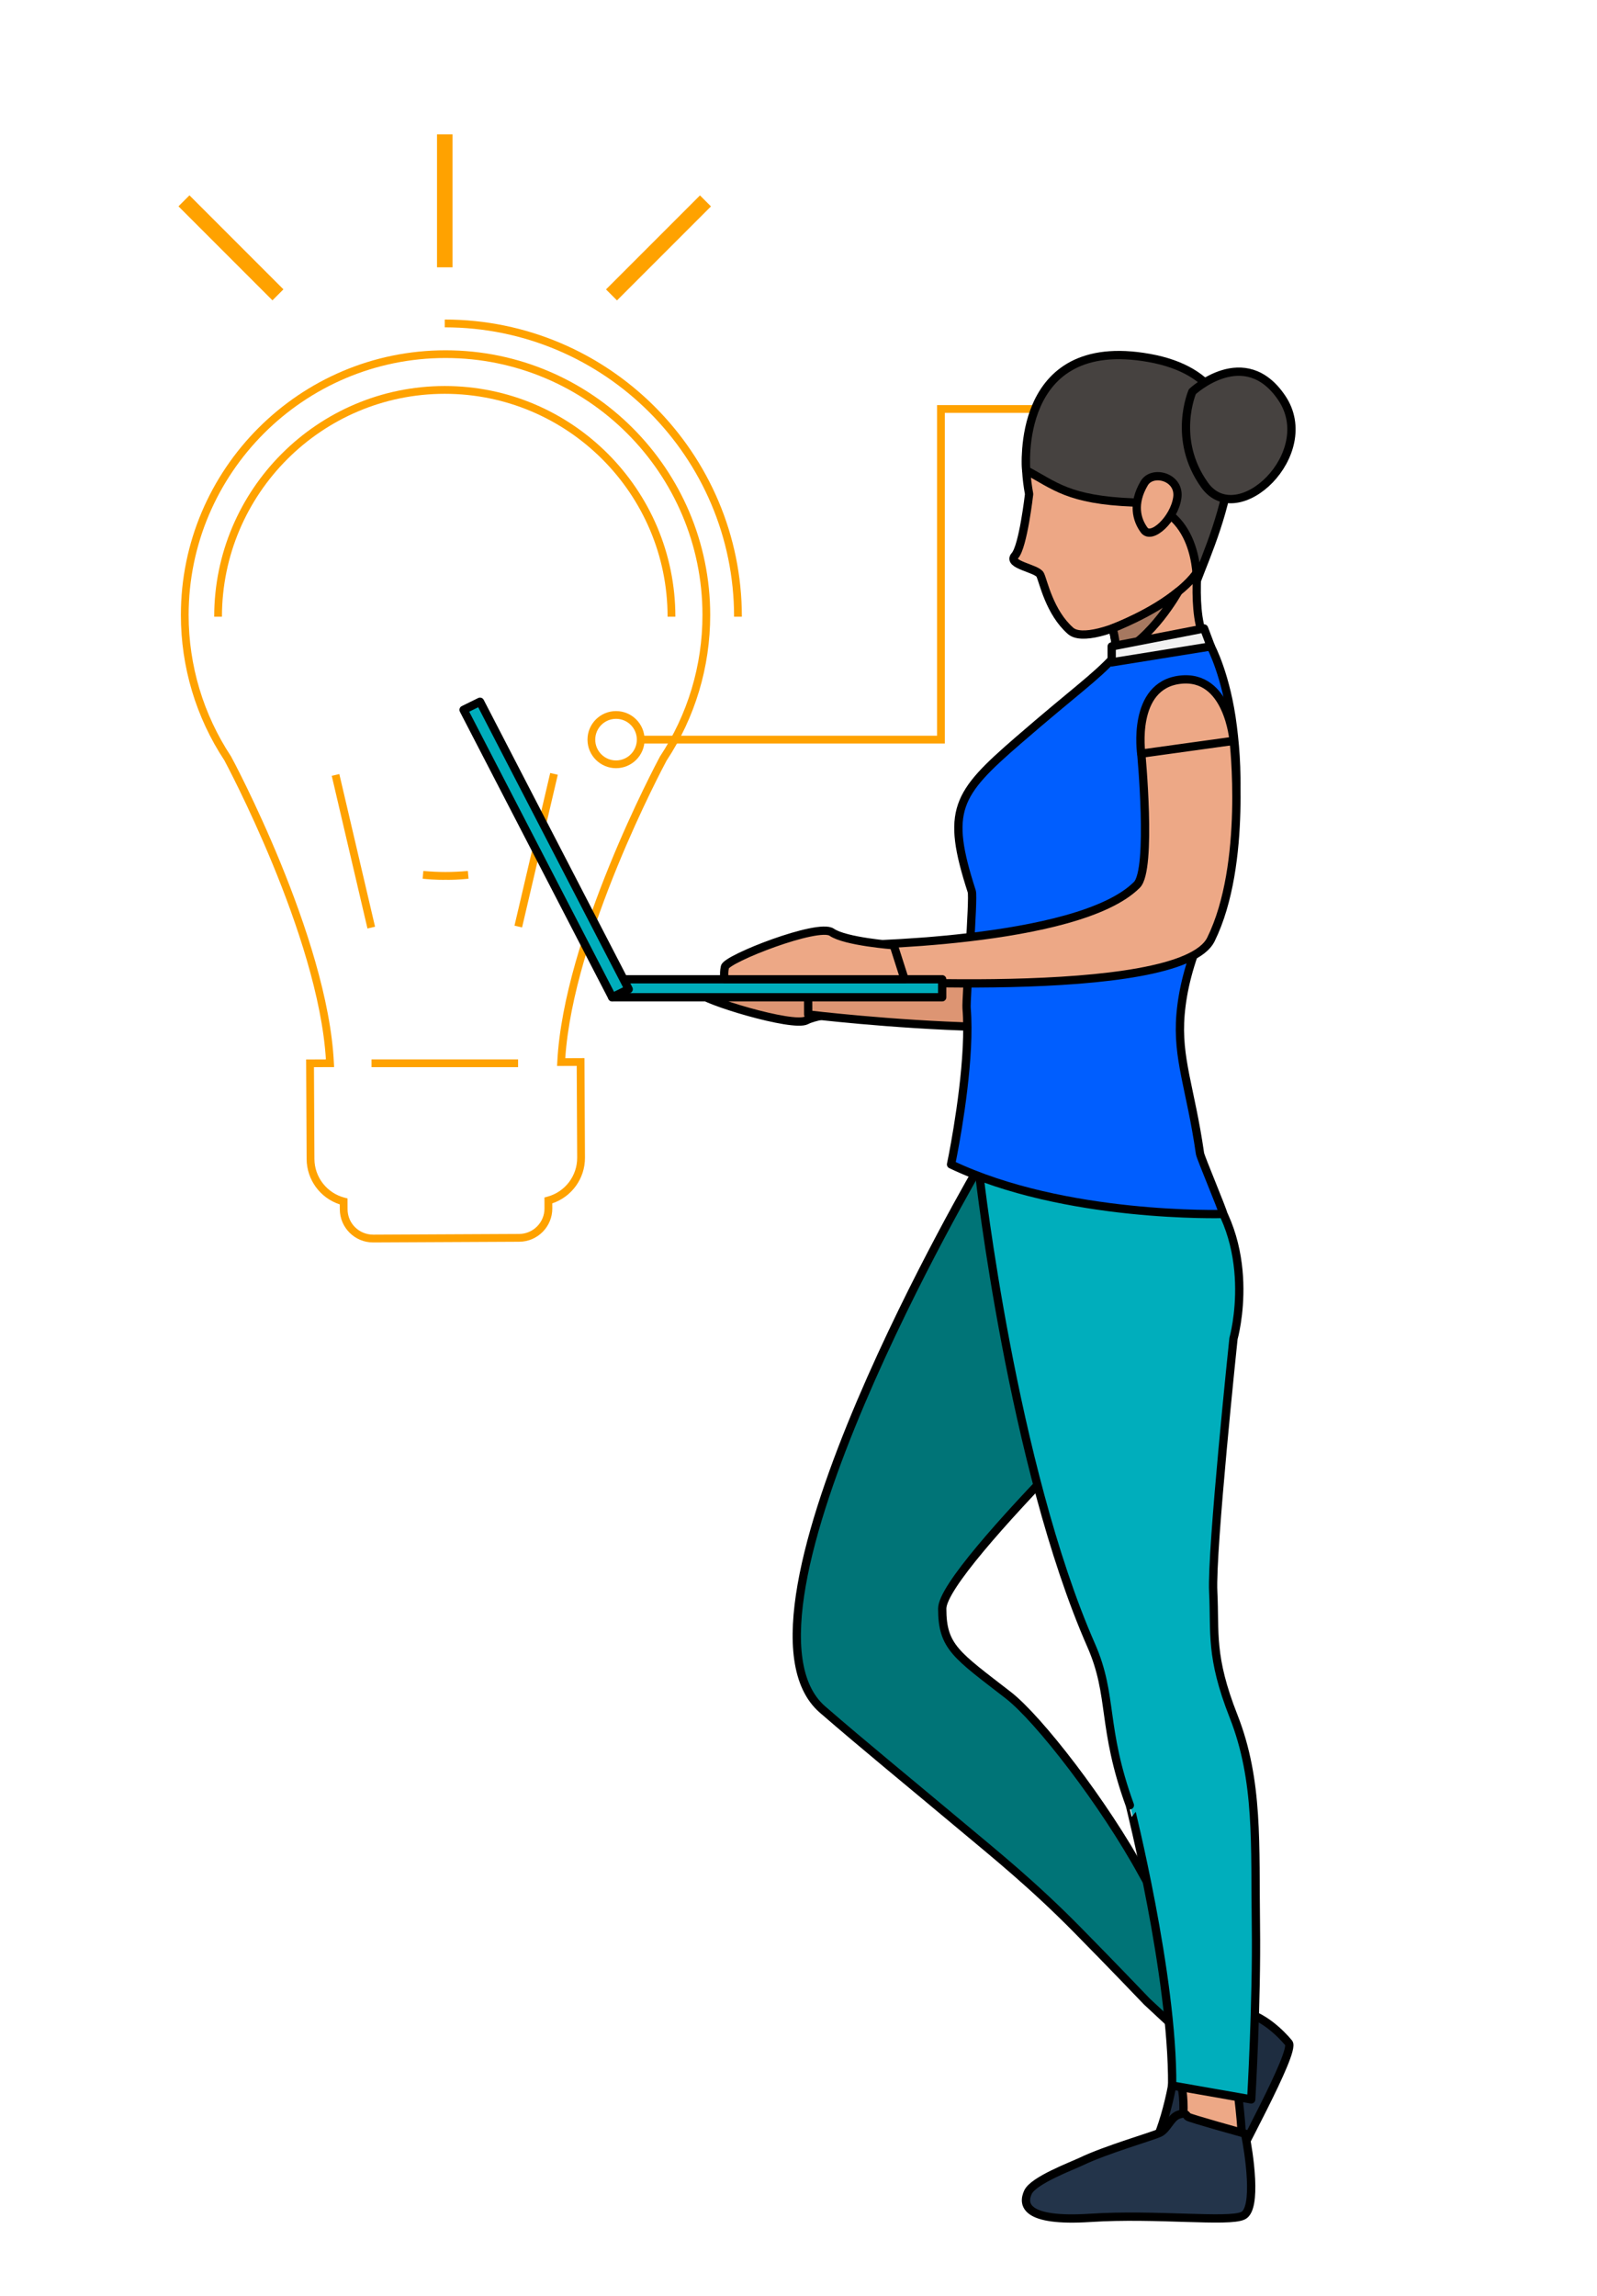 <?xml version="1.0" encoding="UTF-8"?> <!-- Generator: Adobe Illustrator 23.0.1, SVG Export Plug-In . SVG Version: 6.00 Build 0) --> <svg xmlns="http://www.w3.org/2000/svg" xmlns:xlink="http://www.w3.org/1999/xlink" id="Слой_1" x="0px" y="0px" viewBox="0 0 385.46 553.97" style="enable-background:new 0 0 385.46 553.97;" xml:space="preserve"> <style type="text/css"> .st0{fill:#FFFFFF;} .st1{fill:#005EFF;} .st2{fill:#FFA200;} .st3{fill:#E04973;} .st4{fill:#00AEBC;} .st5{fill:#003D95;} .st6{fill:#007477;} .st7{fill:#BB7400;} .st8{fill:none;} .st9{fill:#16110D;} .st10{fill:#120D0C;} .st11{fill:#130E0C;} .st12{fill:#FAE9CB;} .st13{fill:#F7E6CB;} .st14{fill:#F6E5CB;} .st15{fill:#15100C;} .st16{fill:#110C0C;} .st17{fill:#F9E8CB;} .st18{fill:#FCBC32;} .st19{fill:#FDBC33;} .st20{fill:#459BCC;} .st21{fill:#0D1756;} .st22{fill:#FBEACB;} .st23{fill:#140F0C;} .st24{stroke:#000000;stroke-width:3;stroke-linecap:round;stroke-linejoin:round;} .st25{fill:#333333;stroke:#000000;stroke-width:3;stroke-linecap:round;stroke-linejoin:round;} .st26{fill:#00AEBC;stroke:#000000;stroke-width:3;stroke-linecap:round;stroke-linejoin:round;stroke-miterlimit:10;} .st27{fill:#E7C7B9;stroke:#000000;stroke-width:3;stroke-linecap:round;stroke-linejoin:round;} .st28{fill:#BEB7B7;stroke:#000000;stroke-width:3;stroke-linecap:round;stroke-linejoin:round;stroke-miterlimit:10;} .st29{fill:#300901;} .st30{fill:none;stroke:#000000;stroke-width:3;stroke-linecap:round;stroke-linejoin:round;} .st31{fill:#D7D7D7;stroke:#000000;stroke-width:3;stroke-linecap:round;stroke-linejoin:round;stroke-miterlimit:10;} .st32{fill:#005EFF;stroke:#000000;stroke-width:3;stroke-linecap:round;stroke-linejoin:round;stroke-miterlimit:10;} .st33{fill:#3357BB;stroke:#000000;stroke-width:3;stroke-linecap:round;stroke-linejoin:round;} .st34{fill:#D7D7D7;stroke:#000000;stroke-width:3;stroke-linecap:round;stroke-linejoin:round;} .st35{fill:#E7C7B9;} .st36{fill:#00AEBC;stroke:#000000;stroke-width:3;stroke-miterlimit:10;} .st37{fill:#232121;} .st38{fill:#DCAB9D;} .st39{fill:#3357BB;} .st40{fill:#E04973;stroke:#000000;stroke-width:3;stroke-miterlimit:10;} .st41{clip-path:url(#XMLID_5829_);fill:#E98400;} .st42{clip-path:url(#XMLID_5829_);} .st43{clip-path:url(#SVGID_4_);} .st44{fill:#DA5800;} .st45{opacity:0.62;fill:#FFFFFF;} .st46{fill:#E98400;} .st47{fill:#DA5800;stroke:#000000;stroke-width:3;stroke-linecap:round;stroke-linejoin:round;stroke-miterlimit:10;} .st48{stroke:#000000;stroke-width:3;stroke-linecap:round;stroke-linejoin:round;stroke-miterlimit:10;} .st49{fill:#DCAB9D;stroke:#000000;stroke-width:3;stroke-linecap:round;stroke-linejoin:round;stroke-miterlimit:10;} .st50{fill:#300901;stroke:#000000;stroke-width:3;stroke-linecap:round;stroke-linejoin:round;stroke-miterlimit:10;} .st51{fill:#232121;stroke:#000000;stroke-width:3;stroke-linecap:round;stroke-linejoin:round;stroke-miterlimit:10;} .st52{fill:#E98400;stroke:#000000;stroke-width:3;stroke-linecap:round;stroke-linejoin:round;stroke-miterlimit:10;} .st53{fill:#0C0C0C;} .st54{fill:none;stroke:#E04973;stroke-width:3;stroke-miterlimit:10;} .st55{fill:none;stroke:#FFA200;stroke-width:3;stroke-miterlimit:10;} .st56{fill:#171714;} .st57{fill:#DA4973;} .st58{fill:#211F26;stroke:#000000;stroke-width:2;stroke-linecap:round;stroke-linejoin:round;stroke-miterlimit:10;} .st59{fill:#2B2730;stroke:#000000;stroke-width:2;stroke-linecap:round;stroke-linejoin:round;stroke-miterlimit:10;} .st60{fill:#00AEBC;stroke:#000000;stroke-width:2;stroke-linecap:round;stroke-linejoin:round;stroke-miterlimit:10;} .st61{fill:#007477;stroke:#000000;stroke-width:2;stroke-linecap:round;stroke-linejoin:round;stroke-miterlimit:10;} .st62{fill:#003D95;stroke:#000000;stroke-width:2;stroke-linecap:round;stroke-linejoin:round;stroke-miterlimit:10;} .st63{fill:#894B32;stroke:#000000;stroke-width:2;stroke-linecap:round;stroke-linejoin:round;stroke-miterlimit:10;} .st64{enable-background:new ;} .st65{fill:#CBCDE0;stroke:#000000;stroke-width:2;stroke-linecap:round;stroke-linejoin:round;stroke-miterlimit:10;} .st66{fill:#E9E9F1;stroke:#000000;stroke-width:2;stroke-linecap:round;stroke-linejoin:round;stroke-miterlimit:10;} .st67{fill:#ADBECE;stroke:#000000;stroke-width:2;stroke-linecap:round;stroke-linejoin:round;stroke-miterlimit:10;} .st68{fill:#999998;stroke:#000000;stroke-width:2;stroke-linecap:round;stroke-linejoin:round;stroke-miterlimit:10;} .st69{fill:#EFEFF6;stroke:#000000;stroke-width:2;stroke-linecap:round;stroke-linejoin:round;stroke-miterlimit:10;} .st70{fill:#C7D4E2;stroke:#000000;stroke-width:2;stroke-linecap:round;stroke-linejoin:round;stroke-miterlimit:10;} .st71{fill:#94564F;stroke:#000000;stroke-width:2;stroke-linecap:round;stroke-linejoin:round;stroke-miterlimit:10;} .st72{fill:#77453F;stroke:#000000;stroke-width:2;stroke-linecap:round;stroke-linejoin:round;stroke-miterlimit:10;} .st73{fill:#AC645C;stroke:#000000;stroke-width:2;stroke-linecap:round;stroke-linejoin:round;stroke-miterlimit:10;} .st74{fill:#D57B71;stroke:#000000;stroke-width:2;stroke-linecap:round;stroke-linejoin:round;stroke-miterlimit:10;} .st75{fill:#808080;stroke:#000000;stroke-width:2;stroke-linecap:round;stroke-linejoin:round;stroke-miterlimit:10;} .st76{fill:#A78E2C;stroke:#000000;stroke-width:2;stroke-linecap:round;stroke-linejoin:round;stroke-miterlimit:10;} .st77{fill:#CFAF36;stroke:#000000;stroke-width:2;stroke-linecap:round;stroke-linejoin:round;stroke-miterlimit:10;} .st78{fill:#7D6A20;stroke:#000000;stroke-width:2;stroke-linecap:round;stroke-linejoin:round;stroke-miterlimit:10;} .st79{fill:#B8B8B6;stroke:#000000;stroke-width:2;stroke-linecap:round;stroke-linejoin:round;stroke-miterlimit:10;} .st80{fill:#7AAFDA;stroke:#000000;stroke-width:2;stroke-linecap:round;stroke-linejoin:round;stroke-miterlimit:10;} .st81{fill:#618AAC;stroke:#000000;stroke-width:2;stroke-linecap:round;stroke-linejoin:round;stroke-miterlimit:10;} .st82{fill:#B0962E;stroke:#000000;stroke-width:2;stroke-linecap:round;stroke-linejoin:round;stroke-miterlimit:10;} .st83{fill:#548D85;stroke:#000000;stroke-width:2;stroke-linecap:round;stroke-linejoin:round;stroke-miterlimit:10;} .st84{fill:#78CABE;stroke:#000000;stroke-width:2;stroke-linecap:round;stroke-linejoin:round;stroke-miterlimit:10;} .st85{fill:#548E86;stroke:#000000;stroke-width:2;stroke-linecap:round;stroke-linejoin:round;stroke-miterlimit:10;} .st86{fill:#77352D;stroke:#000000;stroke-width:2;stroke-linecap:round;stroke-linejoin:round;stroke-miterlimit:10;} .st87{fill:#827022;stroke:#000000;stroke-width:2;stroke-linecap:round;stroke-linejoin:round;stroke-miterlimit:10;} .st88{fill:#DAB939;stroke:#000000;stroke-width:2;stroke-linecap:round;stroke-linejoin:round;stroke-miterlimit:10;} .st89{fill:#AC4C42;stroke:#000000;stroke-width:2;stroke-linecap:round;stroke-linejoin:round;stroke-miterlimit:10;} .st90{fill:#D55F51;stroke:#000000;stroke-width:2;stroke-linecap:round;stroke-linejoin:round;stroke-miterlimit:10;} .st91{fill:#803931;stroke:#000000;stroke-width:2;stroke-linecap:round;stroke-linejoin:round;stroke-miterlimit:10;} .st92{fill:#7D571B;stroke:#000000;stroke-width:2;stroke-linecap:round;stroke-linejoin:round;stroke-miterlimit:10;} .st93{fill:#D0902D;stroke:#000000;stroke-width:2;stroke-linecap:round;stroke-linejoin:round;stroke-miterlimit:10;} .st94{fill:#A87524;stroke:#000000;stroke-width:2;stroke-linecap:round;stroke-linejoin:round;stroke-miterlimit:10;} .st95{fill:#E3E3EC;stroke:#000000;stroke-width:2;stroke-linecap:round;stroke-linejoin:round;stroke-miterlimit:10;} .st96{fill:#4A9FC1;stroke:#000000;stroke-width:2;stroke-linecap:round;stroke-linejoin:round;stroke-miterlimit:10;} .st97{fill:#3A7F99;stroke:#000000;stroke-width:2;stroke-linecap:round;stroke-linejoin:round;stroke-miterlimit:10;} .st98{fill:#B17C27;stroke:#000000;stroke-width:2;stroke-linecap:round;stroke-linejoin:round;stroke-miterlimit:10;} .st99{fill:#835C1D;stroke:#000000;stroke-width:2;stroke-linecap:round;stroke-linejoin:round;stroke-miterlimit:10;} .st100{fill:#DB9830;stroke:#000000;stroke-width:2;stroke-linecap:round;stroke-linejoin:round;stroke-miterlimit:10;} .st101{fill:#D54131;stroke:#000000;stroke-width:2;stroke-linecap:round;stroke-linejoin:round;stroke-miterlimit:10;} .st102{fill:#80271D;stroke:#000000;stroke-width:2;stroke-linecap:round;stroke-linejoin:round;stroke-miterlimit:10;} .st103{fill:#AC3427;stroke:#000000;stroke-width:2;stroke-linecap:round;stroke-linejoin:round;stroke-miterlimit:10;} .st104{fill:#A66B0C;stroke:#000000;stroke-width:2;stroke-linecap:round;stroke-linejoin:round;stroke-miterlimit:10;} .st105{fill:#CE830F;stroke:#000000;stroke-width:2;stroke-linecap:round;stroke-linejoin:round;stroke-miterlimit:10;} .st106{fill:#7C4F09;stroke:#000000;stroke-width:2;stroke-linecap:round;stroke-linejoin:round;stroke-miterlimit:10;} .st107{fill:#187A51;stroke:#000000;stroke-width:2;stroke-linecap:round;stroke-linejoin:round;stroke-miterlimit:10;} .st108{fill:#22AD73;stroke:#000000;stroke-width:2;stroke-linecap:round;stroke-linejoin:round;stroke-miterlimit:10;} .st109{fill:#187B51;stroke:#000000;stroke-width:2;stroke-linecap:round;stroke-linejoin:round;stroke-miterlimit:10;} .st110{fill:#1B7541;stroke:#000000;stroke-width:2;stroke-linecap:round;stroke-linejoin:round;stroke-miterlimit:10;} .st111{fill:#6F2017;stroke:#000000;stroke-width:2;stroke-linecap:round;stroke-linejoin:round;stroke-miterlimit:10;} .st112{fill:#C63929;stroke:#000000;stroke-width:2;stroke-linecap:round;stroke-linejoin:round;stroke-miterlimit:10;} .st113{fill:#A02E21;stroke:#000000;stroke-width:2;stroke-linecap:round;stroke-linejoin:round;stroke-miterlimit:10;} .st114{fill:#D98B10;stroke:#000000;stroke-width:2;stroke-linecap:round;stroke-linejoin:round;stroke-miterlimit:10;} .st115{fill:#AF710D;stroke:#000000;stroke-width:2;stroke-linecap:round;stroke-linejoin:round;stroke-miterlimit:10;} .st116{fill:#81540A;stroke:#000000;stroke-width:2;stroke-linecap:round;stroke-linejoin:round;stroke-miterlimit:10;} .st117{fill:#AE1C0E;stroke:#000000;stroke-width:2;stroke-linecap:round;stroke-linejoin:round;stroke-miterlimit:10;} .st118{fill:#81140A;stroke:#000000;stroke-width:2;stroke-linecap:round;stroke-linejoin:round;stroke-miterlimit:10;} .st119{fill:#D82211;stroke:#000000;stroke-width:2;stroke-linecap:round;stroke-linejoin:round;stroke-miterlimit:10;} .st120{fill:#CE720F;stroke:#000000;stroke-width:2;stroke-linecap:round;stroke-linejoin:round;stroke-miterlimit:10;} .st121{fill:#A65C0C;stroke:#000000;stroke-width:2;stroke-linecap:round;stroke-linejoin:round;stroke-miterlimit:10;} .st122{fill:#7C4409;stroke:#000000;stroke-width:2;stroke-linecap:round;stroke-linejoin:round;stroke-miterlimit:10;} .st123{fill:#A21709;stroke:#000000;stroke-width:2;stroke-linecap:round;stroke-linejoin:round;stroke-miterlimit:10;} .st124{fill:#898989;stroke:#000000;stroke-width:2;stroke-linecap:round;stroke-linejoin:round;stroke-miterlimit:10;} .st125{fill:#1876A9;stroke:#000000;stroke-width:2;stroke-linecap:round;stroke-linejoin:round;stroke-miterlimit:10;} .st126{fill:#115378;stroke:#000000;stroke-width:2;stroke-linecap:round;stroke-linejoin:round;stroke-miterlimit:10;} .st127{fill:#1F94D6;stroke:#000000;stroke-width:2;stroke-linecap:round;stroke-linejoin:round;stroke-miterlimit:10;} .st128{fill:#1B7641;stroke:#000000;stroke-width:2;stroke-linecap:round;stroke-linejoin:round;stroke-miterlimit:10;} .st129{fill:#26A65D;stroke:#000000;stroke-width:2;stroke-linecap:round;stroke-linejoin:round;stroke-miterlimit:10;} .st130{fill:#A6450C;stroke:#000000;stroke-width:2;stroke-linecap:round;stroke-linejoin:round;stroke-miterlimit:10;} .st131{fill:#1770A0;stroke:#000000;stroke-width:2;stroke-linecap:round;stroke-linejoin:round;stroke-miterlimit:10;} .st132{fill:#1D8CCB;stroke:#000000;stroke-width:2;stroke-linecap:round;stroke-linejoin:round;stroke-miterlimit:10;} .st133{fill:#1D8047;stroke:#000000;stroke-width:2;stroke-linecap:round;stroke-linejoin:round;stroke-miterlimit:10;} .st134{fill:#1D8048;stroke:#000000;stroke-width:2;stroke-linecap:round;stroke-linejoin:round;stroke-miterlimit:10;} .st135{fill:#701007;stroke:#000000;stroke-width:2;stroke-linecap:round;stroke-linejoin:round;stroke-miterlimit:10;} .st136{fill:#AF620D;stroke:#000000;stroke-width:2;stroke-linecap:round;stroke-linejoin:round;stroke-miterlimit:10;} .st137{fill:#791107;stroke:#000000;stroke-width:2;stroke-linecap:round;stroke-linejoin:round;stroke-miterlimit:10;} .st138{fill:#81480A;stroke:#000000;stroke-width:2;stroke-linecap:round;stroke-linejoin:round;stroke-miterlimit:10;} .st139{fill:#D97910;stroke:#000000;stroke-width:2;stroke-linecap:round;stroke-linejoin:round;stroke-miterlimit:10;} .st140{fill:#C91D0C;stroke:#000000;stroke-width:2;stroke-linecap:round;stroke-linejoin:round;stroke-miterlimit:10;} .st141{fill:#B8000E;stroke:#000000;stroke-width:2;stroke-linecap:round;stroke-linejoin:round;stroke-miterlimit:10;} .st142{fill:#6F0008;stroke:#000000;stroke-width:2;stroke-linecap:round;stroke-linejoin:round;stroke-miterlimit:10;} .st143{fill:#95000B;stroke:#000000;stroke-width:2;stroke-linecap:round;stroke-linejoin:round;stroke-miterlimit:10;} .st144{fill:#7C3309;stroke:#000000;stroke-width:2;stroke-linecap:round;stroke-linejoin:round;stroke-miterlimit:10;} .st145{fill:#CE560F;stroke:#000000;stroke-width:2;stroke-linecap:round;stroke-linejoin:round;stroke-miterlimit:10;} .st146{fill:#89000A;stroke:#000000;stroke-width:2;stroke-linecap:round;stroke-linejoin:round;stroke-miterlimit:10;} .st147{fill:#A9000D;stroke:#000000;stroke-width:2;stroke-linecap:round;stroke-linejoin:round;stroke-miterlimit:10;} .st148{fill:#E5E5E5;stroke:#000000;stroke-width:2;stroke-linecap:round;stroke-linejoin:round;stroke-miterlimit:10;} .st149{fill:#15648A;stroke:#000000;stroke-width:2;stroke-linecap:round;stroke-linejoin:round;stroke-miterlimit:10;} .st150{fill:#1B7EAF;stroke:#000000;stroke-width:2;stroke-linecap:round;stroke-linejoin:round;stroke-miterlimit:10;} .st151{fill:#0F4662;stroke:#000000;stroke-width:2;stroke-linecap:round;stroke-linejoin:round;stroke-miterlimit:10;} .st152{fill:#5CAC50;stroke:#000000;stroke-width:2;stroke-linecap:round;stroke-linejoin:round;stroke-miterlimit:10;} .st153{fill:#1F844A;stroke:#000000;stroke-width:2;stroke-linecap:round;stroke-linejoin:round;stroke-miterlimit:10;} .st154{fill:#0E425C;stroke:#000000;stroke-width:2;stroke-linecap:round;stroke-linejoin:round;stroke-miterlimit:10;} .st155{fill:#145D82;stroke:#000000;stroke-width:2;stroke-linecap:round;stroke-linejoin:round;stroke-miterlimit:10;} .st156{fill:#1976A5;stroke:#000000;stroke-width:2;stroke-linecap:round;stroke-linejoin:round;stroke-miterlimit:10;} .st157{fill:#186839;stroke:#000000;stroke-width:2;stroke-linecap:round;stroke-linejoin:round;stroke-miterlimit:10;} .st158{fill:#18693A;stroke:#000000;stroke-width:2;stroke-linecap:round;stroke-linejoin:round;stroke-miterlimit:10;} .st159{fill:#229452;stroke:#000000;stroke-width:2;stroke-linecap:round;stroke-linejoin:round;stroke-miterlimit:10;} .st160{fill:#660008;stroke:#000000;stroke-width:2;stroke-linecap:round;stroke-linejoin:round;stroke-miterlimit:10;} .st161{fill:#81360A;stroke:#000000;stroke-width:2;stroke-linecap:round;stroke-linejoin:round;stroke-miterlimit:10;} .st162{fill:#AF490D;stroke:#000000;stroke-width:2;stroke-linecap:round;stroke-linejoin:round;stroke-miterlimit:10;} .st163{fill:#D95A10;stroke:#000000;stroke-width:2;stroke-linecap:round;stroke-linejoin:round;stroke-miterlimit:10;} .st164{fill:#10472A;stroke:#000000;stroke-width:2;stroke-linecap:round;stroke-linejoin:round;stroke-miterlimit:10;} .st165{fill:#11364E;stroke:#000000;stroke-width:2;stroke-linecap:round;stroke-linejoin:round;stroke-miterlimit:10;} .st166{fill:#184C6F;stroke:#000000;stroke-width:2;stroke-linecap:round;stroke-linejoin:round;stroke-miterlimit:10;} .st167{fill:#164666;stroke:#000000;stroke-width:2;stroke-linecap:round;stroke-linejoin:round;stroke-miterlimit:10;} .st168{fill:#1C5881;stroke:#000000;stroke-width:2;stroke-linecap:round;stroke-linejoin:round;stroke-miterlimit:10;} .st169{fill:#103148;stroke:#000000;stroke-width:2;stroke-linecap:round;stroke-linejoin:round;stroke-miterlimit:10;} .st170{fill:#1F608B;stroke:#000000;stroke-width:2;stroke-linecap:round;stroke-linejoin:round;stroke-miterlimit:10;} .st171{fill:#17653B;stroke:#000000;stroke-width:2;stroke-linecap:round;stroke-linejoin:round;stroke-miterlimit:10;} .st172{fill:#11472A;stroke:#000000;stroke-width:2;stroke-linecap:round;stroke-linejoin:round;stroke-miterlimit:10;} .st173{fill:#135130;stroke:#000000;stroke-width:2;stroke-linecap:round;stroke-linejoin:round;stroke-miterlimit:10;} .st174{fill:#1B7444;stroke:#000000;stroke-width:2;stroke-linecap:round;stroke-linejoin:round;stroke-miterlimit:10;} .st175{fill:#135230;stroke:#000000;stroke-width:2;stroke-linecap:round;stroke-linejoin:round;stroke-miterlimit:10;} .st176{fill:#50475C;stroke:#000000;stroke-width:2;stroke-linecap:round;stroke-linejoin:round;stroke-miterlimit:10;} .st177{fill:#F1F1F1;stroke:#000000;stroke-width:2;stroke-linecap:round;stroke-linejoin:round;stroke-miterlimit:10;} .st178{fill:#4D4D4D;stroke:#000000;stroke-width:2;stroke-linecap:round;stroke-linejoin:round;stroke-miterlimit:10;} .st179{fill:#FFFFFF;stroke:#000000;stroke-width:2;stroke-linecap:round;stroke-linejoin:round;stroke-miterlimit:10;} .st180{fill:#FF5C5C;stroke:#000000;stroke-width:2;stroke-linecap:round;stroke-linejoin:round;stroke-miterlimit:10;} .st181{fill:#FFDD00;stroke:#000000;stroke-width:2;stroke-linecap:round;stroke-linejoin:round;stroke-miterlimit:10;} .st182{fill:#1B1C1E;stroke:#000000;stroke-width:2;stroke-linecap:round;stroke-linejoin:round;stroke-miterlimit:10;} .st183{fill:#0E375B;stroke:#000000;stroke-width:2;stroke-linecap:round;stroke-linejoin:round;stroke-miterlimit:10;} .st184{fill:#489E96;stroke:#000000;stroke-width:2;stroke-linecap:round;stroke-linejoin:round;stroke-miterlimit:10;} .st185{fill:#282A2E;stroke:#000000;stroke-width:2;stroke-linecap:round;stroke-linejoin:round;stroke-miterlimit:10;} .st186{fill:#052D66;stroke:#000000;stroke-width:2;stroke-linecap:round;stroke-linejoin:round;stroke-miterlimit:10;} .st187{fill:#005EFF;stroke:#000000;stroke-width:2;stroke-linecap:round;stroke-linejoin:round;stroke-miterlimit:10;} .st188{fill:#C1C2C4;stroke:#000000;stroke-width:2;stroke-linecap:round;stroke-linejoin:round;stroke-miterlimit:10;} .st189{fill:#DADBDE;stroke:#000000;stroke-width:2;stroke-linecap:round;stroke-linejoin:round;stroke-miterlimit:10;} .st190{fill:#CECED1;stroke:#000000;stroke-width:2;stroke-linecap:round;stroke-linejoin:round;stroke-miterlimit:10;} .st191{fill:#4A93FF;stroke:#000000;stroke-width:2;stroke-linecap:round;stroke-linejoin:round;stroke-miterlimit:10;} .st192{clip-path:url(#SVGID_14_);enable-background:new ;} .st193{fill:#F0F1F1;stroke:#000000;stroke-width:2;stroke-linecap:round;stroke-linejoin:round;stroke-miterlimit:10;} .st194{fill:#4F221D;stroke:#000000;stroke-width:2;stroke-linecap:round;stroke-linejoin:round;stroke-miterlimit:10;} .st195{fill:#474747;stroke:#000000;stroke-width:2;stroke-linecap:round;stroke-linejoin:round;stroke-miterlimit:10;} .st196{fill:#F4C1A5;stroke:#000000;stroke-width:2;stroke-linecap:round;stroke-linejoin:round;stroke-miterlimit:10;} .st197{fill:#FFD5BE;stroke:#000000;stroke-width:2;stroke-linecap:round;stroke-linejoin:round;stroke-miterlimit:10;} .st198{fill:#BB7400;stroke:#000000;stroke-width:2;stroke-linecap:round;stroke-linejoin:round;stroke-miterlimit:10;} .st199{fill:#FFA200;stroke:#000000;stroke-width:2;stroke-linecap:round;stroke-linejoin:round;stroke-miterlimit:10;} .st200{fill:#333333;stroke:#000000;stroke-width:2;stroke-linecap:round;stroke-linejoin:round;stroke-miterlimit:10;} .st201{stroke:#000000;stroke-width:2;stroke-linecap:round;stroke-linejoin:round;stroke-miterlimit:10;} .st202{opacity:0.2;fill:#5F1D0F;stroke:#000000;stroke-width:2;stroke-linecap:round;stroke-linejoin:round;stroke-miterlimit:10;} .st203{fill:#941616;stroke:#000000;stroke-width:2;stroke-linecap:round;stroke-linejoin:round;stroke-miterlimit:10;} .st204{fill:#1F2023;stroke:#000000;stroke-width:2;stroke-linecap:round;stroke-linejoin:round;stroke-miterlimit:10;} .st205{fill:#222428;stroke:#000000;stroke-width:2;stroke-linecap:round;stroke-linejoin:round;stroke-miterlimit:10;} .st206{fill:#151719;stroke:#000000;stroke-width:2;stroke-linecap:round;stroke-linejoin:round;stroke-miterlimit:10;} .st207{fill:#42A3E5;stroke:#000000;stroke-width:2;stroke-linecap:round;stroke-linejoin:round;stroke-miterlimit:10;} .st208{fill:#FD2C51;} .st209{fill:#FFCB00;} .st210{fill:#292A36;} .st211{opacity:0.2;fill:#343645;} .st212{fill:#FFCC9B;} .st213{fill:#EA8C00;} .st214{fill:#981D1F;} .st215{fill:#2D3740;} .st216{fill:#D6E4E4;} .st217{fill:#E9F4F4;} .st218{fill:#171F26;} .st219{fill:#242C33;} .st220{fill:#2C3C4A;} .st221{opacity:0.2;fill:#981D1F;} .st222{fill:#ABB8C3;} .st223{fill:#CE9A72;} .st224{fill:#E1F7F5;} .st225{fill:#353942;} .st226{fill:#ECB384;} .st227{fill:#343645;} .st228{fill:#585B64;} .st229{opacity:0.1;fill:#292A36;} .st230{opacity:0.5;fill:#F1A7B5;} .st231{opacity:0.2;fill:#8E3AAC;} .st232{fill:#FFA900;} .st233{opacity:0.2;} .st234{fill:#F2AC7A;} .st235{opacity:0.3;fill:#F2AC7A;} .st236{opacity:0.3;fill:#FDBF89;} .st237{fill:#713815;} .st238{fill:#52290F;} .st239{fill:#FDBF89;} .st240{fill:#2A2626;} .st241{fill:#FDFDFD;} .st242{opacity:0.3;fill:#FFE8D3;} .st243{fill:#622E13;} .st244{opacity:0.1;fill:#F38EB6;} .st245{fill:#E45822;} .st246{fill:#EDFCFB;} .st247{opacity:0.8;fill:#FFD0D9;} .st248{opacity:0.5;} .st249{fill:#CBCDE0;} .st250{fill:#9FA2C0;} .st251{clip-path:url(#SVGID_16_);} .st252{fill:#171D23;stroke:#000000;stroke-width:2;stroke-linecap:round;stroke-linejoin:round;stroke-miterlimit:10;} .st253{fill:#FF8B00;stroke:#000000;stroke-width:2;stroke-linecap:round;stroke-linejoin:round;stroke-miterlimit:10;} .st254{fill:#E17400;stroke:#000000;stroke-width:2;stroke-linecap:round;stroke-linejoin:round;stroke-miterlimit:10;} .st255{fill:#E0E5EB;stroke:#000000;stroke-width:2;stroke-linecap:round;stroke-linejoin:round;stroke-miterlimit:10;} .st256{fill:#CDD7E2;stroke:#000000;stroke-width:2;stroke-linecap:round;stroke-linejoin:round;stroke-miterlimit:10;} .st257{fill:#806E5D;stroke:#000000;stroke-width:2;stroke-linecap:round;stroke-linejoin:round;stroke-miterlimit:10;} .st258{fill:#746150;stroke:#000000;stroke-width:2;stroke-linecap:round;stroke-linejoin:round;stroke-miterlimit:10;} .st259{fill:#171716;stroke:#000000;stroke-width:2;stroke-linecap:round;stroke-linejoin:round;stroke-miterlimit:10;} .st260{fill:#191C22;stroke:#000000;stroke-width:2;stroke-linecap:round;stroke-linejoin:round;stroke-miterlimit:10;} .st261{fill:#14161B;stroke:#000000;stroke-width:2;stroke-linecap:round;stroke-linejoin:round;stroke-miterlimit:10;} .st262{fill:#B6B9D1;stroke:#000000;stroke-width:2;stroke-linecap:round;stroke-linejoin:round;stroke-miterlimit:10;} .st263{fill:#292929;stroke:#000000;stroke-width:2;stroke-linecap:round;stroke-linejoin:round;stroke-miterlimit:10;} .st264{fill:#323439;stroke:#000000;stroke-width:2;stroke-linecap:round;stroke-linejoin:round;stroke-miterlimit:10;} .st265{clip-path:url(#SVGID_18_);} .st266{clip-path:url(#SVGID_20_);enable-background:new ;} .st267{fill:#262626;stroke:#000000;stroke-width:2;stroke-linecap:round;stroke-linejoin:round;stroke-miterlimit:10;} .st268{fill:#1B1B1B;stroke:#000000;stroke-width:2;stroke-linecap:round;stroke-linejoin:round;stroke-miterlimit:10;} .st269{fill:#E04973;stroke:#000000;stroke-width:2;stroke-linecap:round;stroke-linejoin:round;stroke-miterlimit:10;} .st270{fill:#F4F7FA;stroke:#000000;stroke-width:2;stroke-linecap:round;stroke-linejoin:round;stroke-miterlimit:10;} .st271{clip-path:url(#SVGID_22_);} .st272{clip-path:url(#SVGID_26_);enable-background:new ;} .st273{fill:#171721;stroke:#000000;stroke-width:2;stroke-linecap:round;stroke-linejoin:round;stroke-miterlimit:10;} .st274{fill:#22222D;stroke:#000000;stroke-width:2;stroke-linecap:round;stroke-linejoin:round;stroke-miterlimit:10;} .st275{fill:#2DD8F0;stroke:#000000;stroke-width:2;stroke-linecap:round;stroke-linejoin:round;stroke-miterlimit:10;} .st276{opacity:0.4;fill:#2DD8F0;stroke:#000000;stroke-width:2;stroke-linecap:round;stroke-linejoin:round;stroke-miterlimit:10;} .st277{fill:#A5ABC2;stroke:#000000;stroke-width:2;stroke-linecap:round;stroke-linejoin:round;stroke-miterlimit:10;} .st278{fill:#F9FAFB;stroke:#000000;stroke-width:2;stroke-linecap:round;stroke-linejoin:round;stroke-miterlimit:10;} .st279{fill:#EB9920;stroke:#000000;stroke-width:2;stroke-linecap:round;stroke-linejoin:round;stroke-miterlimit:10;} .st280{fill:#DB6922;stroke:#000000;stroke-width:2;stroke-linecap:round;stroke-linejoin:round;stroke-miterlimit:10;} .st281{fill:#FBCB1E;stroke:#000000;stroke-width:2;stroke-linecap:round;stroke-linejoin:round;stroke-miterlimit:10;} .st282{fill:#BBBFD1;stroke:#000000;stroke-width:2;stroke-linecap:round;stroke-linejoin:round;stroke-miterlimit:10;} .st283{fill:#EDAF4A;stroke:#000000;stroke-width:2;stroke-linecap:round;stroke-linejoin:round;stroke-miterlimit:10;} .st284{fill:#CB953E;stroke:#000000;stroke-width:2;stroke-linecap:round;stroke-linejoin:round;stroke-miterlimit:10;} .st285{fill:#DD9573;stroke:#000000;stroke-width:2;stroke-linecap:round;stroke-linejoin:round;stroke-miterlimit:10;} .st286{fill:#2F4563;stroke:#000000;stroke-width:2;stroke-linecap:round;stroke-linejoin:round;stroke-miterlimit:10;} .st287{fill:#1E2D40;stroke:#000000;stroke-width:2;stroke-linecap:round;stroke-linejoin:round;stroke-miterlimit:10;} .st288{fill:#EDA886;stroke:#000000;stroke-width:2;stroke-linecap:round;stroke-linejoin:round;stroke-miterlimit:10;} .st289{fill:#EDA785;stroke:#000000;stroke-width:2;stroke-linecap:round;stroke-linejoin:round;stroke-miterlimit:10;} .st290{fill:#23344A;stroke:#000000;stroke-width:2;stroke-linecap:round;stroke-linejoin:round;stroke-miterlimit:10;} .st291{fill:#464240;stroke:#000000;stroke-width:2;stroke-linecap:round;stroke-linejoin:round;stroke-miterlimit:10;} .st292{fill:#A67860;stroke:#000000;stroke-width:2;stroke-linecap:round;stroke-linejoin:round;stroke-miterlimit:10;} .st293{fill:#959494;stroke:#000000;stroke-width:2;stroke-linecap:round;stroke-linejoin:round;stroke-miterlimit:10;} .st294{fill:#706865;stroke:#000000;stroke-width:2;stroke-linecap:round;stroke-linejoin:round;stroke-miterlimit:10;} .st295{fill:#252740;stroke:#000000;stroke-width:2;stroke-linecap:round;stroke-linejoin:round;stroke-miterlimit:10;} .st296{fill:#DFDFDF;stroke:#000000;stroke-width:2;stroke-linecap:round;stroke-linejoin:round;stroke-miterlimit:10;} .st297{fill:#005EFF;stroke:#000000;stroke-width:2;stroke-miterlimit:10;} .st298{fill:#D3D3D3;} .st299{fill:#EEA987;stroke:#000000;stroke-width:2;stroke-linecap:round;stroke-linejoin:round;stroke-miterlimit:10;} .st300{fill:#252840;stroke:#000000;stroke-width:2;stroke-linecap:round;stroke-linejoin:round;stroke-miterlimit:10;} .st301{fill:#00AEBC;stroke:#000000;stroke-width:2;stroke-miterlimit:10;} .st302{fill:#1D2033;stroke:#000000;stroke-width:2;stroke-linecap:round;stroke-linejoin:round;stroke-miterlimit:10;} .st303{fill:#C9C6D0;stroke:#000000;stroke-width:2;stroke-linecap:round;stroke-linejoin:round;stroke-miterlimit:10;} .st304{fill:#9F9DA5;stroke:#000000;stroke-width:2;stroke-linecap:round;stroke-linejoin:round;stroke-miterlimit:10;} .st305{fill:#E9E5F1;stroke:#000000;stroke-width:2;stroke-linecap:round;stroke-linejoin:round;stroke-miterlimit:10;} .st306{fill:#3A4066;stroke:#000000;stroke-width:2;stroke-linecap:round;stroke-linejoin:round;stroke-miterlimit:10;} .st307{clip-path:url(#XMLID_5830_);fill:#E98400;} .st308{clip-path:url(#XMLID_5830_);} .st309{clip-path:url(#SVGID_34_);} .st310{fill:#FF8000;} .st311{opacity:0.8;fill:#00A9B7;} .st312{opacity:0.8;} .st313{fill:#00A9B7;} .st314{fill:#FF8000;stroke:#000000;stroke-width:3;stroke-miterlimit:10;} .st315{fill:#E7E7E7;stroke:#000000;stroke-width:3;stroke-linecap:round;stroke-linejoin:round;stroke-miterlimit:10;} .st316{fill:#005EFF;stroke:#000000;stroke-width:3;stroke-miterlimit:10;} .st317{fill:#00A9B7;stroke:#000000;stroke-width:3;stroke-miterlimit:10;} .st318{fill:#252E3B;stroke:#000000;stroke-width:3;stroke-linecap:round;stroke-linejoin:round;stroke-miterlimit:10;} .st319{fill:#DA4973;stroke:#000000;stroke-width:3;stroke-miterlimit:10;} .st320{fill:#E04973;stroke:#000000;stroke-width:4;stroke-linecap:round;stroke-linejoin:round;stroke-miterlimit:10;} .st321{fill:#FFA200;stroke:#000000;stroke-width:4;stroke-linecap:round;stroke-linejoin:round;stroke-miterlimit:10;} .st322{fill:#ECC295;stroke:#000000;stroke-width:2;stroke-miterlimit:10;} .st323{fill:#FF8000;stroke:#000000;stroke-width:2;stroke-miterlimit:10;} .st324{fill:#21201D;stroke:#000000;stroke-width:2;stroke-miterlimit:10;} .st325{fill:#FFD1A0;stroke:#000000;stroke-width:2;stroke-miterlimit:10;} .st326{fill:#DA4973;stroke:#000000;stroke-width:2;stroke-miterlimit:10;} .st327{fill:#C5C5C5;stroke:#000000;stroke-width:2;stroke-miterlimit:10;} .st328{fill:#9C9C9B;stroke:#000000;stroke-width:2;stroke-miterlimit:10;} .st329{fill:#575756;stroke:#000000;stroke-width:2;stroke-miterlimit:10;} .st330{fill:#D9D9D9;stroke:#000000;stroke-width:2;stroke-miterlimit:10;} .st331{fill:#FFFFFF;stroke:#000000;stroke-width:2;stroke-miterlimit:10;} .st332{fill:#868686;stroke:#000000;stroke-width:2;stroke-miterlimit:10;} .st333{opacity:0.5;fill:#E84E1B;stroke:#000000;stroke-width:2;stroke-miterlimit:10;} .st334{fill-rule:evenodd;clip-rule:evenodd;fill:#F3F3F3;stroke:#000000;stroke-width:2;stroke-miterlimit:10;} .st335{fill-rule:evenodd;clip-rule:evenodd;fill:#A8AAAB;stroke:#000000;stroke-width:2;stroke-miterlimit:10;} .st336{fill-rule:evenodd;clip-rule:evenodd;fill:#BFC2C4;stroke:#000000;stroke-width:2;stroke-miterlimit:10;} .st337{fill-rule:evenodd;clip-rule:evenodd;fill:#808384;stroke:#000000;stroke-width:2;stroke-miterlimit:10;} .st338{fill-rule:evenodd;clip-rule:evenodd;fill:#E56020;stroke:#000000;stroke-width:2;stroke-miterlimit:10;} .st339{fill-rule:evenodd;clip-rule:evenodd;fill:#F27524;stroke:#000000;stroke-width:2;stroke-miterlimit:10;} .st340{opacity:0.5;fill-rule:evenodd;clip-rule:evenodd;fill:#999B9D;stroke:#000000;stroke-width:2;stroke-miterlimit:10;} .st341{opacity:0.5;fill-rule:evenodd;clip-rule:evenodd;fill:#7F7F80;stroke:#000000;stroke-width:2;stroke-miterlimit:10;} .st342{fill-rule:evenodd;clip-rule:evenodd;fill:#B0B3B3;stroke:#000000;stroke-width:2;stroke-miterlimit:10;} .st343{fill-rule:evenodd;clip-rule:evenodd;fill:#999B9D;stroke:#000000;stroke-width:2;stroke-miterlimit:10;} .st344{fill-rule:evenodd;clip-rule:evenodd;fill:#002435;stroke:#000000;stroke-width:2;stroke-miterlimit:10;} .st345{fill-rule:evenodd;clip-rule:evenodd;fill:#007D9C;stroke:#000000;stroke-width:2;stroke-miterlimit:10;} .st346{fill-rule:evenodd;clip-rule:evenodd;fill:#CBE9F0;stroke:#000000;stroke-width:2;stroke-miterlimit:10;} .st347{fill:#BEB7B7;stroke:#000000;stroke-width:3;stroke-miterlimit:10;} .st348{fill:#D7D7D7;stroke:#000000;stroke-width:3;stroke-miterlimit:10;} .st349{fill:#3357BB;stroke:#000000;stroke-width:3;stroke-linecap:round;stroke-linejoin:round;stroke-miterlimit:10;} .st350{fill:#4D86DA;stroke:#000000;stroke-width:3;stroke-linecap:round;stroke-linejoin:round;stroke-miterlimit:10;} .st351{fill:#FFAF00;stroke:#000000;stroke-width:3;stroke-linecap:round;stroke-linejoin:round;stroke-miterlimit:10;} .st352{fill:#FFD300;stroke:#000000;stroke-width:3;stroke-linecap:round;stroke-linejoin:round;stroke-miterlimit:10;} .st353{fill:#00AEBC;stroke:#000000;stroke-width:4;stroke-linecap:round;stroke-linejoin:round;stroke-miterlimit:10;} .st354{clip-path:url(#SVGID_56_);} .st355{clip-path:url(#SVGID_58_);} .st356{clip-path:url(#SVGID_60_);} .st357{clip-path:url(#SVGID_62_);} .st358{opacity:0.57;fill:#FF8000;} .st359{clip-path:url(#XMLID_5831_);fill:#E98400;} .st360{clip-path:url(#XMLID_5831_);} .st361{clip-path:url(#SVGID_64_);} .st362{clip-path:url(#SVGID_68_);enable-background:new ;} .st363{clip-path:url(#SVGID_70_);} .st364{clip-path:url(#SVGID_72_);} .st365{clip-path:url(#SVGID_74_);enable-background:new ;} .st366{clip-path:url(#SVGID_76_);} .st367{clip-path:url(#SVGID_80_);enable-background:new ;} </style> <g> <g> <g> <path class="st2" d="M148.69,185.35c-3.8,0-6.89-3.09-6.89-6.89c0-3.8,3.09-6.89,6.89-6.89s6.89,3.09,6.89,6.89 C155.59,182.26,152.49,185.35,148.69,185.35z M148.69,173.44c-2.77,0-5.02,2.25-5.02,5.02s2.25,5.02,5.02,5.02 c2.77,0,5.02-2.25,5.02-5.02S151.46,173.44,148.69,173.44z"></path> </g> <g> <path class="st2" d="M90.04,299.78c-4.4,0-8-3.57-8.02-7.98l-0.01-1.2c-4.72-1.53-7.97-5.93-8-10.94l-0.12-24.03l4.77-0.02 c-1.84-29.89-24.28-71.72-24.5-72.14c-6.85-10.38-10.5-22.53-10.5-35.07c0-35.23,28.66-63.88,63.88-63.88 s63.88,28.66,63.88,63.88c0,12.54-3.65,24.7-10.54,35.14c-0.89,1.66-22.5,42.23-24.44,71.78l4.63-0.02l0.12,24.03 c0.03,5.01-3.19,9.44-7.89,11.02l0.01,1.2c0.02,4.42-3.56,8.04-7.98,8.06l-35.25,0.17C90.06,299.78,90.05,299.78,90.04,299.78z M75.78,257.49l0.11,22.15c0.02,4.4,3.02,8.24,7.29,9.34l0.7,0.18l0.01,2.63c0.02,3.39,2.75,6.09,6.17,6.11l35.25-0.17 c3.39-0.02,6.13-2.79,6.11-6.17l-0.01-2.63l0.7-0.19c4.26-1.14,7.22-5,7.2-9.41l-0.11-22.15l-4.74,0.02l0.05-0.99 c1.53-30.05,23.82-71.87,24.76-73.64c6.74-10.21,10.28-22.01,10.28-34.18c0-34.19-27.82-62.01-62.01-62.01 c-34.19,0-62.01,27.82-62.01,62.01c0,12.17,3.54,23.97,10.23,34.11c0.21,0.31,23.4,43.59,24.83,73.99l0.05,0.98L75.78,257.49z M108.23,212.29c-0.39,0-0.63-0.01-0.7-0.01c-0.01,0-0.02,0-0.03,0c-0.17,0.01-2.21,0.07-5.49-0.26l0.17-1.87 c3.87,0.33,6.87,0.33,10.74,0l0.17,1.87C110.8,212.25,109.12,212.29,108.23,212.29z"></path> </g> <g> <rect x="89.67" y="255.61" class="st2" width="35.38" height="1.88"></rect> </g> <g> <rect x="105.48" y="32.42" class="st2" width="3.75" height="32.08"></rect> </g> <g> <rect x="142.92" y="57.92" transform="matrix(0.707 -0.707 0.707 0.707 4.278 129.927)" class="st2" width="32.08" height="3.75"></rect> </g> <g> <rect x="53.88" y="43.76" transform="matrix(0.707 -0.707 0.707 0.707 -25.955 56.938)" class="st2" width="3.75" height="32.08"></rect> </g> <g> <rect x="84.41" y="186.36" transform="matrix(0.974 -0.228 0.228 0.974 -44.635 24.924)" class="st2" width="1.88" height="37.82"></rect> </g> <g> <rect x="110.45" y="204.33" transform="matrix(0.228 -0.974 0.974 0.228 -100.022 284.337)" class="st2" width="37.82" height="1.88"></rect> </g> <g> <path class="st2" d="M179.06,148.8h-1.88c0-38.5-31.32-69.82-69.83-69.82V77.1C146.89,77.1,179.06,109.27,179.06,148.8z"></path> </g> <g> <path class="st2" d="M163.01,148.8h-1.88c0-29.65-24.13-53.78-53.78-53.78c-29.65,0-53.78,24.13-53.78,53.78H51.7 c0-30.69,24.97-55.66,55.66-55.66S163.01,118.11,163.01,148.8z"></path> </g> <g> <polygon class="st2" points="228.05,179.4 154.65,179.4 154.65,177.52 226.17,177.52 226.17,97.74 252.45,97.74 252.45,99.62 228.05,99.62 "></polygon> </g> </g> <g> <path class="st285" d="M209.61,243.73c0,0-11.68,0.69-14.96,2.46c-3.27,1.78-25.37-5.01-25.78-6.58c-0.41-1.57,0-2.34,0-2.34 h43.37L209.61,243.73z"></path> <g> <path class="st285" d="M262.06,193.48c0,0,3.73,28.57,0,32.31c-14.24,14.3-67.01,13.17-67.01,13.17l0.02,5.82 c0,0,80.22,9.76,87.67-5.42c8.96-18.23,5.48-47.97,5.48-47.97L262.06,193.48z"></path> </g> <g> <polygon class="st286" points="288.54,494.53 283.77,489.23 292.38,480.45 299.64,485.42 "></polygon> </g> <g> <path class="st287" d="M299.64,485.42c0,0-9.82,7.21-12.55,7.5c-2.73,0.29-4.02,1.48-3.7,5.54c0.33,4.06-3.99,21.15-7,21.42 c-3.01,0.27-13.24,0.33-15.1,6.91c-1.86,6.58,32.47,5.2,34.6-0.2c2.13-5.4,16.91-31.56,15.16-33.66 C309.31,490.82,304.68,486.09,299.64,485.42z"></path> </g> <g> <path class="st61" d="M236.64,280.95c0,0-64.14,108.98-38.11,131.53c10.21,8.84,20.04,16.84,34.17,28.67 c7.51,6.29,16.58,13.58,27.33,24.49l0.45,0.46c7.67,7.79,13.99,14.38,15.94,16.42c0.07,0.07,0.13,0.13,0.18,0.19l0.22,0.23 l7.14,6.64l10.47-8.98c0,0-11.87-16.02-18.57-28.33c-9.4-17.27-25.19-37.58-32.49-43.24c-12.51-9.7-15.95-11.61-15.95-20.89 c0-9.95,58.79-65.54,58.79-65.54s8.53-34.79-11.85-43.89C254.52,269.82,236.64,280.95,236.64,280.95z"></path> </g> <path class="st288" d="M285.56,511.41c0,0,0.41-5.02-0.46-8.23c-0.87-3.21,13.28-1.37,13.28-1.37s1.82,13.4,1.3,16.47 C299.14,521.36,285.56,511.41,285.56,511.41z"></path> <g> <path class="st60" d="M282.92,503.2l19.08,3.35c0,0,1.38-23.74,1.13-41.93c-0.27-19.55,0.74-34.93-5.38-50.49 c-5.73-14.56-4.42-20.1-4.92-30.04c-0.5-9.94,4.89-61.11,4.89-61.11s6.52-22.91-8.57-39.08c-14.7-15.75-52.72-0.07-52.72-0.07 s7.92,69.91,26.94,113.16c5.38,12.24,2.47,19.67,9.34,38.58C272.69,435.57,283.12,476.81,282.92,503.2z"></path> </g> <g> <path class="st288" d="M266.31,145.6c1,1.64,1.73,3.75,2.26,5.98c0.51,2.11,0.83,4.33,1.05,6.38c0.46,4.46,0.38,8.13,0.38,8.13 s25.45-5.4,21.27-11.19c-4.17-5.79-1.72-23.33-1.72-23.33S263.01,140.19,266.31,145.6z"></path> </g> <g> <path class="st289" d="M251.99,97.79c0,0-6.51,5.52-3.6,21.42c0,0-1.44,12.66-3.43,14.87c-1.99,2.21,5.34,3.02,6.11,4.62 c0.77,1.59,2.23,9.03,7.33,13.52c5.1,4.49,30.38-9.04,31.62-16.68c1.23-7.64,18.75-40.39-8.98-41.89 C253.31,92.15,251.99,97.79,251.99,97.79z"></path> </g> <g> <path class="st187" d="M234.55,215.09c0.52,1.59-1.43,26.05-1.25,28.16c0.97,11.57-2.09,29.15-3.3,35.45 c-0.29,1.49-0.45,2.25-0.45,2.25c27.48,13.11,65.7,11.96,65.7,11.96c-0.14-1.01-5.47-13.61-5.61-14.57 c-2.26-15.73-5.6-22.92-4.7-33.56l0,0c0.51-5.98,2.07-12.23,5.3-19.97c9.33-22.36,8.82-37.25,7.3-49.54 c-1.52-12.29-5.3-19.29-5.3-19.29l-23.22,2.43c-4.93,5.32-9.31,8.16-23.32,20.29C230.82,191.59,228.21,195.51,234.55,215.09z"></path> </g> <g> <path class="st290" d="M300.52,514.81c0,0-13.43-3.72-13.83-4.09c-0.4-0.37-0.49-1.16-2.34-0.44c-1.85,0.72-2.62,3.46-4.44,4.33 c-1.82,0.87-12.9,4.03-18.97,6.94c-2.19,1.05-11.48,4.51-12.82,7.39c-1.34,2.89-0.92,7.22,15.03,6.19 c15.95-1.03,33.4,1.17,36.89-0.53C303.55,532.89,301.44,519.31,300.52,514.81z"></path> </g> <g> <path class="st291" d="M247.69,113.49c0,0-3.12-33.01,29.7-27.12c32.82,5.89,15.9,41.97,11.48,53.73c0,0,0.54-18.26-15.26-18.86 C257.81,120.65,254.54,117.09,247.69,113.49z"></path> </g> <g> <path class="st288" d="M276.17,116.61c1.97-3.35,8.75-1.56,7.98,3.54c-0.77,5.11-6.2,10.2-8,7.73 C274.35,125.42,273.27,121.54,276.17,116.61z"></path> </g> <g> <path class="st288" d="M275.43,181.47c0,0,2.7,28.28-1.02,32.02c-14.24,14.3-70.42,14.58-70.42,14.58l-2.68,8.22 c0,0,83.51,5.55,90.97-9.63c8.96-18.23,5.48-47.97,5.48-47.97L275.43,181.47z"></path> </g> <path class="st291" d="M287.79,94.5c0,0,12.64-11.83,21.62,1.57c8.98,13.39-10.67,32.08-18.64,20.99 C282.8,105.97,287.79,94.5,287.79,94.5z"></path> <path class="st292" d="M268.57,151.59c0.51,2.11,0.83,4.33,1.05,6.38c8.45-3.76,14.78-15.24,14.78-15.24 C278.27,147.88,268.57,151.59,268.57,151.59C268.57,151.59,268.57,151.59,268.57,151.59z"></path> <g> <rect x="147.77" y="236.29" transform="matrix(-1 -1.224647e-16 1.224647e-16 -1 375.181 476.914)" class="st60" width="79.65" height="4.34"></rect> <polygon class="st60" points="111.89,171.27 147.77,240.63 151.74,238.67 115.86,169.32 "></polygon> </g> <path class="st288" d="M215.71,228.07c0,0-11.69-0.87-14.96-3.14c-3.27-2.26-25.37,6.38-25.78,8.38c-0.41,2,0,2.98,0,2.98h43.37 L215.71,228.07z"></path> <polygon class="st177" points="292.25,155.97 290.62,151.64 268.32,155.97 268.32,159.82 "></polygon> <g> <path class="st288" d="M275.46,181.84c0,0-2.39-16.39,9.31-17.83c11.7-1.44,12.98,14.74,12.98,14.74L275.46,181.84z"></path> </g> </g> </g> </svg> 
